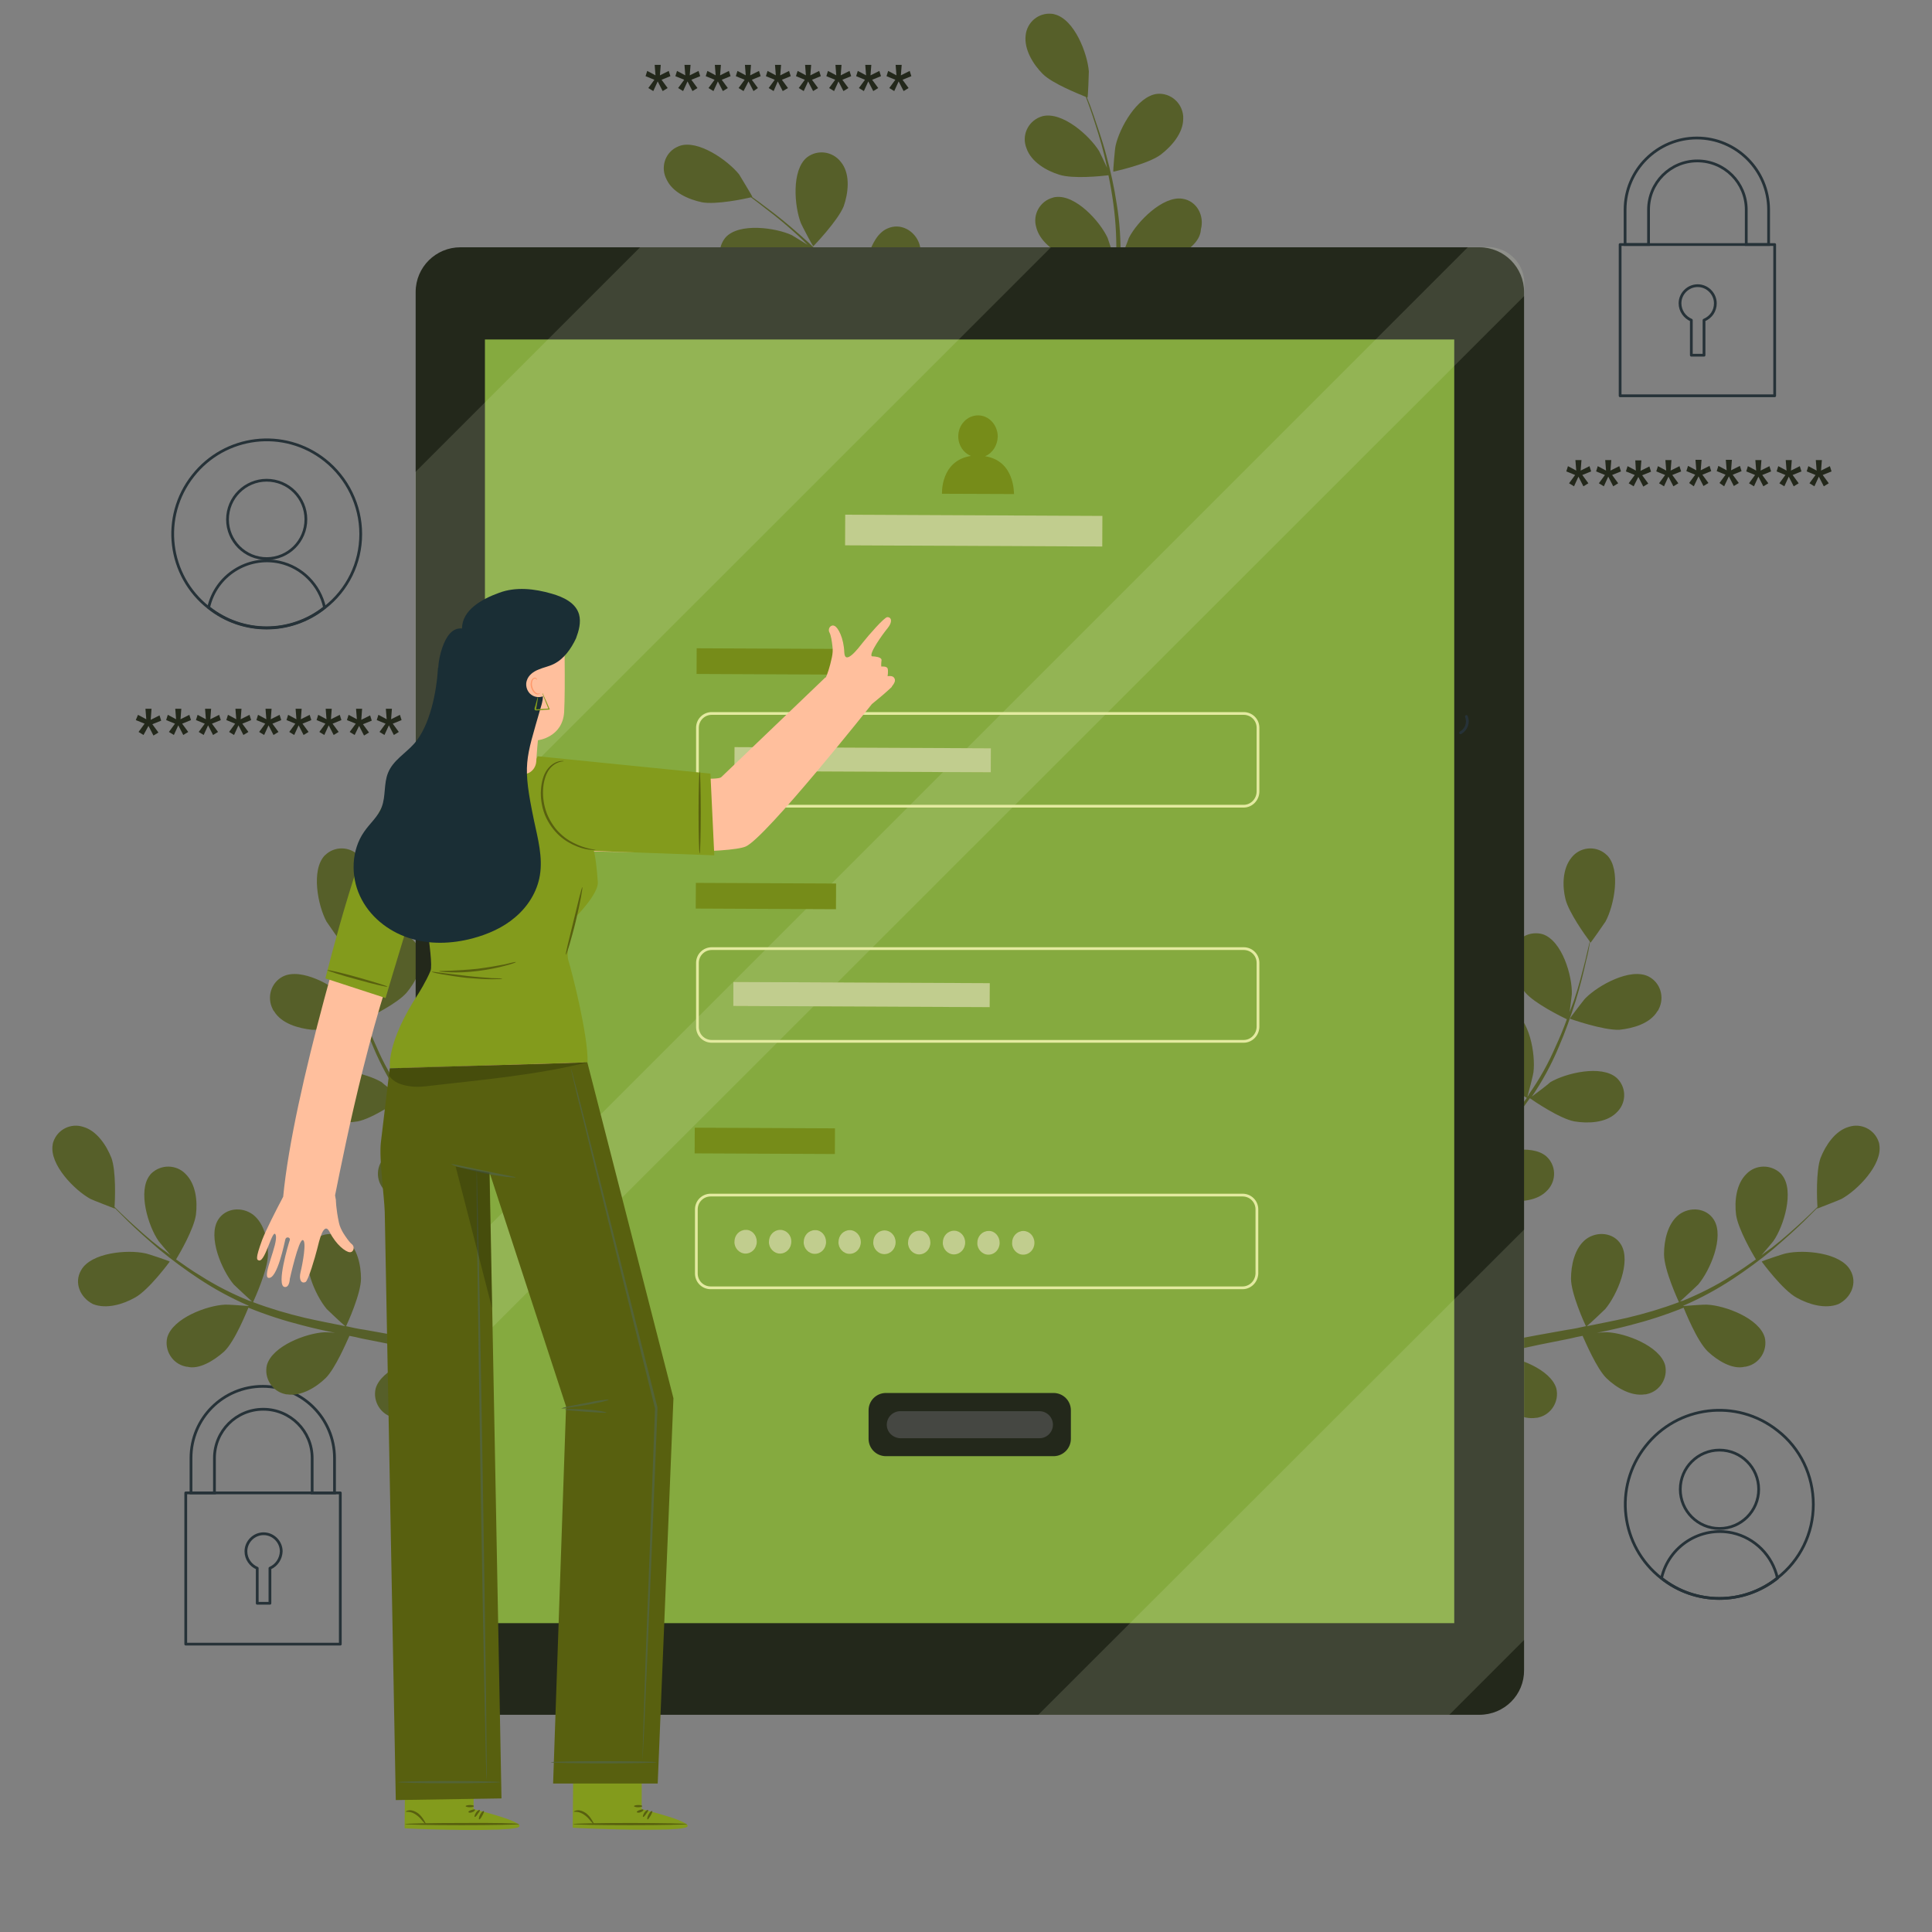 <?xml version="1.0" encoding="utf-8"?>
<!-- Generator: Adobe Illustrator 23.0.2, SVG Export Plug-In . SVG Version: 6.00 Build 0)  -->
<svg version="1.1" id="Layer_1" xmlns="http://www.w3.org/2000/svg" xmlns:xlink="http://www.w3.org/1999/xlink" x="0px" y="0px"
	 viewBox="0 0 700 700" style="enable-background:new 0 0 700 700;" xml:space="preserve">
<rect x="0" y="0" width="700" height="700" fill="#808080" stroke="none"/>
<style type="text/css">
	.st0{fill:#0C3242;}
	.st1{fill:#839B1C;}
	.st2{fill:none;stroke:#0C3242;stroke-width:25;stroke-miterlimit:10;}
	.st3{fill:#FFC34A;}
	.st4{fill:none;stroke:#0C3242;stroke-width:22;stroke-miterlimit:10;}
	.st5{fill:#60770D;}
	.st6{fill:#58600F;}
	.st7{fill:none;stroke:#9CB729;stroke-miterlimit:10;}
	.st8{fill:#536338;}
	.st9{fill:#FFFFFF;}
	.st10{opacity:0.1;}
	.st11{fill:#E3EAA0;}
	.st12{opacity:0.5;fill:#FFFFFF;}
	.st13{opacity:0.5;}
	.st14{fill:#FFBF9D;}
	.st15{fill:#FF9A6C;}
	.st16{fill:#1A2E35;}
	.st17{opacity:0.2;}
	.st18{fill:none;stroke:#263238;stroke-linecap:round;stroke-linejoin:round;}
	.st19{fill:#23281B;}
	.st20{fill:none;stroke:#263238;stroke-miterlimit:10;}
	.st21{fill:#565F29;}
	.st22{fill:#E7EECA;}
	.st23{fill:#85AA3F;}
	.st24{opacity:0.15;fill:#E7EECA;enable-background:new    ;}
	.st25{fill:#454742;}
	.st26{fill:none;stroke:#E3EAA0;stroke-miterlimit:10;}
	.st27{opacity:0.2;fill:#E7EECA;enable-background:new    ;}
	.st28{fill:#F2B194;}
	.st29{fill:#B4D453;}
	.st30{fill:#9AA847;enable-background:new    ;}
	.st31{fill:#606060;enable-background:new    ;}
	.st32{fill:#AAA7A7;stroke:#263238;stroke-linecap:round;stroke-linejoin:round;}
</style>
<g>
	<path class="st18" d="M130.7,193.5c0,10.5-4.8,20.3-13.1,26.7c-12.3,9.8-29.7,9.8-42,0c-14.8-11.6-17.4-33-5.7-47.8
		c11.6-14.8,33-17.4,47.8-5.7C125.9,173.2,130.7,183.1,130.7,193.5z"/>
	
		<ellipse transform="matrix(9.853753e-02 -0.995 0.995 9.853753e-02 -100.146 265.766)" class="st18" cx="96.6" cy="188.2" rx="14.2" ry="14.2"/>
	<path class="st18" d="M117.6,220.1c-12.3,9.8-29.7,9.8-42,0c2.6-11.6,14.1-18.9,25.7-16.4C109.4,205.5,115.8,211.9,117.6,220.1z"/>
	<path class="st18" d="M657,545.1c0,10.5-4.8,20.3-13.1,26.7c-12.3,9.8-29.7,9.8-42,0c-14.8-11.6-17.4-33-5.7-47.8
		c11.6-14.8,33-17.4,47.8-5.7C652.3,524.7,657,534.6,657,545.1z"/>
	<circle class="st18" cx="623" cy="539.6" r="14.2"/>
	<path class="st18" d="M644,571.8c-12.3,9.8-29.7,9.8-42,0c2.6-11.6,14.1-18.9,25.7-16.4C635.8,557.2,642.2,563.6,644,571.8z"/>
	<path class="st19" d="M52,266.3l-1.8-1.1l2.2-3l-3.2-1.3L50,259l3,1.6l-0.3-3.8h2.2l-0.3,4l3.2-1.6l0.6,1.9l-3.2,1.3l2.2,3
		l-1.8,1.1l-1.8-3.5L52,266.3z"/>
	<path class="st19" d="M63,266.3l-1.8-1.1l2.2-3l-3.2-1.3l0.6-1.9l3,1.6l-0.3-3.8h2.2l-0.3,3.8l3.2-1.6l0.6,1.9l-3.2,1.3l2.2,3
		l-1.8,1.1l-1.8-3.5L63,266.3z"/>
	<path class="st19" d="M73.8,266.3l-1.8-1.1l2.2-3l-3.2-1.3l0.6-1.9l3,1.6l-0.3-3.8h2.2l-0.3,3.8l3.2-1.6l0.6,1.9l-3.2,1.3l2.2,3
		l-1.8,1.1l-1.8-3.5L73.8,266.3z"/>
	<path class="st19" d="M84.8,266.3l-1.8-1.1l2.2-3l-3.2-1.3l0.6-1.9l3,1.6l-0.3-3.8h2.2l-0.3,3.8l3.2-1.6l0.6,1.9l-3.2,1.3l2.2,3
		l-1.8,1.1l-1.8-3.5L84.8,266.3z"/>
	<path class="st19" d="M95.7,266.3l-1.8-1.1l2.2-3l-3.2-1.3l0.6-1.9l3,1.6l-0.3-3.8h2.2l-0.3,3.8l3.2-1.6l0.6,1.9l-3.2,1.3l2.2,3
		l-1.8,1.1l-1.8-3.5L95.7,266.3z"/>
	<path class="st19" d="M106.6,266.3l-1.8-1.1l2.2-3l-3.2-1.3l0.6-1.9l3,1.6l-0.3-3.8h2.2l-0.3,3.8l3.2-1.6l0.6,1.9l-3.2,1.3l2.2,3
		l-1.8,1.1l-1.8-3.5L106.6,266.3z"/>
	<path class="st19" d="M117.5,266.3l-1.8-1.1l2.2-3l-3.2-1.3l0.6-1.9l3,1.6l-0.3-3.8h2.2l-0.3,3.8l3.2-1.6l0.6,1.9l-3.2,1.3l2.2,3
		l-1.8,1.1l-1.8-3.5L117.5,266.3z"/>
	<path class="st19" d="M128.5,266.3l-1.8-1.1l2.2-3l-3.2-1.3l0.6-1.9l3,1.6l-0.3-3.8h2.2l-0.3,4l3.2-1.6l0.6,1.9l-3.2,1.3l2.2,3
		l-1.8,1.1l-1.8-3.5L128.5,266.3z"/>
	<path class="st19" d="M139.3,266.3l-1.8-1.1l2.2-3l-3.2-1.3l0.6-1.9l3,1.6l-0.3-3.8h2.2l-0.3,3.8l3.2-1.6l0.6,1.9l-3.2,1.3l2.2,3
		l-1.8,1.1l-1.8-3.5L139.3,266.3z"/>
	<path class="st19" d="M236.7,33l-1.8-1.1l2.2-3l-3.2-1.3l0.6-1.9l3,1.6l-0.3-3.8h2.2l-0.3,3.8l3.2-1.6l0.6,1.9l-3.2,1.3l2.2,3
		l-1.8,1.1l-1.8-3.5L236.7,33z"/>
	<path class="st19" d="M247.5,33l-1.8-1.1l2.2-3l-3.2-1.3l0.6-1.9l3,1.6l-0.3-3.8h2.2l-0.3,3.8l3.2-1.6l0.6,1.9l-3.2,1.3l2.2,3
		l-1.8,1.1l-1.8-3.5L247.5,33z"/>
	<path class="st19" d="M258.5,33l-1.8-1.1l2.2-3l-3.2-1.3l0.6-1.9l3,1.6l-0.3-3.8h2.2l-0.3,3.8l3.2-1.6l0.6,1.9l-3.2,1.3l2.2,3
		l-1.8,1.1l-1.8-3.5L258.5,33z"/>
	<path class="st19" d="M269.4,33l-1.8-1.1l2.2-3l-3.2-1.3l0.6-1.9l3,1.6l-0.3-3.8h2.2l-0.3,3.8l3.2-1.6l0.6,1.9l-3.2,1.3l2.2,3
		L273,33l-1.8-3.5L269.4,33z"/>
	<path class="st19" d="M280.3,33l-1.8-1.1l2.2-3l-3.2-1.3l0.6-1.9l3,1.6l-0.3-3.8h2.2l-0.3,3.8l3.2-1.6l0.6,1.9l-3.2,1.3l2.2,3
		l-1.9,1.1l-1.8-3.5L280.3,33z"/>
	<path class="st19" d="M291.2,33l-1.8-1.1l2.2-3l-3.2-1.3l0.6-1.9l3,1.6l-0.3-3.8h2.2l-0.3,3.8l3.2-1.6l0.6,1.9l-3.2,1.3l2.2,3
		l-1.8,1.1l-1.8-3.5L291.2,33z"/>
	<path class="st19" d="M302.2,33l-1.8-1.1l2.2-3l-3.2-1.3l0.6-1.9l3,1.6l-0.3-3.8h2.2l-0.3,3.8l3.2-1.6l0.6,1.9l-3.2,1.3l2.2,3
		l-1.8,1.1l-1.8-3.5L302.2,33z"/>
	<path class="st19" d="M313,33l-1.8-1.1l2.2-3l-3.2-1.3l0.6-1.9l3,1.6l-0.3-3.8h2.2l-0.3,3.8l3.2-1.6l0.6,1.9l-3.2,1.3l2.2,3
		l-1.8,1.1l-1.8-3.5L313,33z"/>
	<path class="st19" d="M324,33l-1.8-1.1l2.2-3l-3.2-1.3l0.6-1.9l3,1.6l-0.3-3.8h2.2l-0.3,3.8l3.2-1.6l0.6,1.9l-3.2,1.3l2.2,3
		l-1.8,1.1l-1.8-3.5L324,33z"/>
	<path class="st19" d="M570.3,176.2l-1.8-1.1l2.2-3l-3.2-1.3l0.6-1.9l3,1.6l-0.3-3.8h2.2l-0.3,3.8l3.2-1.6l0.6,1.9l-3.2,1.3l2.2,3
		l-1.8,1.1l-1.8-3.5L570.3,176.2z"/>
	<path class="st19" d="M581.1,176.2l-1.8-1.1l2.2-3l-3.2-1.3l0.6-1.9l3,1.6l-0.3-3.8h2.2l-0.3,3.8l3.2-1.6l0.6,1.9l-3.2,1.3l2.2,3
		l-1.8,1.1l-1.8-3.5L581.1,176.2z"/>
	<path class="st19" d="M591.9,176.2l-1.8-1.1l2.2-3l-3.2-1.3l0.6-1.9l3,1.6l-0.2-3.7h2.2l-0.3,3.8l3.2-1.6l0.6,1.9l-3.2,1.3l2.2,3
		l-1.8,1.1l-1.8-3.5L591.9,176.2z"/>
	<path class="st19" d="M602.9,176.2l-1.8-1.1l2.2-3l-3.2-1.3l0.6-1.9l3,1.6l-0.3-3.8h2.2l-0.3,3.8l3.2-1.6l0.6,1.9l-3.2,1.3l2.2,3
		l-1.8,1.1l-1.8-3.5L602.9,176.2z"/>
	<path class="st19" d="M613.7,176.2L612,175l2.2-3l-3.2-1.3l0.6-1.9l3,1.6l-0.3-3.8h2.2l-0.3,3.8l3.2-1.6l0.6,1.9l-3.2,1.3l2.2,3
		l-1.8,1.1l-1.8-3.5L613.7,176.2z"/>
	<path class="st19" d="M624.7,176.2L623,175l2.2-3l-3.2-1.3l0.6-1.9l3,1.6l-0.3-3.8h2.2l-0.3,3.8l3.2-1.6l0.6,1.9l-3.2,1.3l2.2,3
		l-1.8,1.1l-1.8-3.5L624.7,176.2z"/>
	<path class="st19" d="M635.5,176.2l-1.8-1.1l2.2-3l-3.2-1.3l0.6-1.9l3,1.6l-0.3-3.8h2.2l-0.3,3.8l3.2-1.6l0.6,1.9l-3.2,1.3l2.2,3
		l-1.8,1.1l-1.8-3.5L635.5,176.2z"/>
	<path class="st19" d="M646.5,176.2l-1.8-1.1l2.2-3l-3.2-1.3l0.6-1.9l3,1.6l-0.3-3.8h2.2l-0.3,3.8l3.2-1.6l0.6,1.9l-3.2,1.3l2.2,3
		l-1.8,1.1l-1.8-3.5L646.5,176.2z"/>
	<path class="st19" d="M657.4,176.2l-1.8-1.1l2.2-3l-3.2-1.3l0.6-1.9l3,1.6l-0.3-3.8h2.2l-0.3,3.8l3.2-1.6l0.6,1.9l-3.2,1.3l2.2,3
		l-1.8,1.1l-1.8-3.5L657.4,176.2z"/>
	<rect x="587" y="88.6" class="st18" width="56" height="54.8"/>
	<path class="st20" d="M597.3,88.6V76c0-9.8,7.9-17.7,17.7-17.7c9.8,0,17.7,7.9,17.7,17.7v12.6h8.1V76c0-14.3-11.6-26-26-26
		c-14.3,0-26,11.6-26,26v12.6H597.3z"/>
	<path class="st18" d="M621.5,109.9c0-3.5-2.9-6.4-6.4-6.4c-3.5,0-6.4,2.9-6.4,6.4c0,2.7,1.7,5.1,4.1,6.1v12.7h4.6V116
		C620,114.9,621.5,112.6,621.5,109.9z"/>
	<rect x="67.3" y="540.9" class="st18" width="56" height="54.8"/>
	<path class="st20" d="M77.7,540.9v-12.6c0-9.8,7.9-17.7,17.7-17.7c9.8,0,17.7,7.9,17.7,17.7c0,0,0,0,0,0v12.6h8.1v-12.6
		c0-14.3-11.6-26-26-26s-26,11.6-26,26v12.6H77.7z"/>
	<path class="st18" d="M101.9,562.1c0-3.5-2.9-6.4-6.4-6.4c-3.5,0-6.4,2.9-6.4,6.4c0,2.7,1.7,5.1,4.1,6.1v12.7h4.6v-12.7
		C100.3,567.1,101.8,564.7,101.9,562.1z"/>
	<path class="st21" d="M48.8,470.2c5.1-2.7,12.7-13.1,12.7-13.1c0-0.2-8.4-3-8.9-3c-6.4-1.4-19.6-0.3-23.2,6.1
		c-2.7,4.6-0.3,10,4.3,12.3C38.5,474.4,44.5,472.6,48.8,470.2z"/>
	<path class="st21" d="M81.2,489.7c4-3.8,8.4-15,8.8-15.9c6.4,2.6,12.9,4.7,19.6,6.4c3.8,1,7.8,1.9,11.8,2.7
		c-1.9-0.2-3.5-0.2-3.8-0.2c-6.5,0.3-18.9,4.9-20.9,11.9c-1.1,4.7,1.9,9.5,6.6,10.5c0.2,0.1,0.5,0.1,0.7,0.1
		c5.1,0.8,10.5-2.5,14-5.9c3.5-3.5,7.5-12.9,8.6-15.3c1.6,0.3,3,0.6,4.6,1c7.3,1.4,14.5,2.9,21.7,4.5c2.5,0.6,4.9,1.3,7.3,1.9
		c-1.6-0.2-3-0.2-3.2-0.2c-6.5,0.3-18.9,4.9-20.9,11.9c-1.1,4.7,1.9,9.5,6.6,10.5c0.2,0.1,0.5,0.1,0.7,0.1c5.1,0.8,10.5-2.5,14-5.9
		c3.3-3.3,7.2-11.9,8.4-15c2.5,0.8,4.9,1.4,7.3,2.2c1.6,0.6,3.2,1.1,4.8,1.8c1.6,0.6,3.2,1.3,4.6,1.9c2.9,1.3,6.1,2.7,8.8,4
		c1.9,1,3.8,1.9,5.7,2.9c-2.5-0.6-7.3-1.6-7.8-1.8c-6.5-0.6-19.6,1.9-22.4,8.6c-1.8,4.5,0.4,9.5,4.9,11.3c0.3,0.1,0.6,0.2,0.9,0.3
		c4.9,1.6,10.8-1,14.8-3.7c4.5-3.2,10.2-13.1,11-14.2c3.2,1.6,6.1,3,8.9,4.6c6.2,3.3,11.8,6.4,16.2,9.1l3-3.8
		c-4.8-2.7-10.7-5.7-17.2-9.1c-3.2-1.6-6.5-3.2-10-4.9c1.1-3.5,1.9-7.2,2.4-10.8c5.6-0.5,15.1-5.1,16.4-5.7c1.8,3,3.3,5.9,4.9,8.8
		c3.2,5.9,5.9,11.1,8.3,15.8l3.2-4.1c-2.2-4.1-4.8-8.8-7.6-13.9c-1.8-3-3.7-6.4-5.7-9.6c1.1-1,9.9-8.4,12.1-13.4
		c2.1-4.5,3.5-10.7,1.1-15.3c-2.1-4.3-7.2-6.1-11.5-4c-0.3,0.2-0.6,0.3-0.9,0.5c-6.1,4.1-6.4,17.4-4.6,23.6c0.2,0.3,1.8,4.3,2.7,6.7
		c-0.8-1.3-1.6-2.7-2.5-4c-1.8-2.7-3.5-5.4-5.4-8.3c-1-1.4-1.9-2.7-3-4.1c-1-1.4-2.1-2.7-3.2-4.1c-2.5-3.2-5.3-6.2-8.1-9.4
		c2.4-1.4,10.8-7,13.5-11c2.7-4.1,5.1-10,3.3-15c-1.4-4.6-6.3-7.2-10.9-5.7c-0.3,0.1-0.6,0.2-0.9,0.3c-6.7,3-8.9,16.1-8.1,22.6
		c0,0.5,1.1,4.9,1.8,7.5c-1.8-1.8-3.5-3.7-5.3-5.4c-5.3-5.3-10.7-10.2-15.9-15.3c-1.6-1.6-3.3-3.2-4.9-4.8c0.8-0.5,11-6.8,14-11.3
		c2.7-4.1,5.1-10,3.3-15c-1.4-4.6-6.3-7.2-10.9-5.7c-0.3,0.1-0.6,0.2-0.9,0.3c-6.7,3-8.9,16.1-8.1,22.6c0,0.5,1.6,7.2,2.1,8.8
		c-3.7-3.5-7.2-7-10.5-10.5c-4.6-4.8-8.8-9.9-12.7-15.3c0.5-0.3,11-6.7,14.2-11.5c2.7-4.1,5.1-10,3.3-15c-1.4-4.6-6.3-7.2-10.9-5.7
		c-0.3,0.1-0.6,0.2-0.9,0.3c-6.7,3-8.9,16.1-8.1,22.6c0,0.5,1.8,7.6,2.2,8.9c-0.2-0.3-0.5-0.6-0.6-1c-3.8-5.4-7.1-11.3-9.7-17.4
		c-1.5-3.2-2.8-6.4-4-9.7c2.1-1,11.6-5.7,15-9.6c3.2-3.8,6.2-9.4,4.9-14.5c-1-4.8-5.6-7.8-10.4-6.9c-0.3,0.1-0.5,0.1-0.8,0.2
		c-7,2.4-10.7,15.1-10.5,21.7c0,0.3,0.5,4,0.8,6.5c-0.5-1.4-1.1-2.9-1.6-4.3c-1.8-5.3-3-10.2-4.1-14.5c-0.6-2.5-1.1-4.8-1.6-6.8
		c1.6-2.1,7.6-10.5,8.8-15.3c1.1-4.8,1.1-11.1-2.2-15.1c-3-3.8-8.5-4.4-12.2-1.4c-0.2,0.2-0.4,0.4-0.7,0.6c-5.1,5.3-2.5,18.3,0.6,24
		c0.3,0.5,5.4,7.8,5.4,7.6c0-0.1,0.1-0.2,0.2-0.2c0,0,0,0,0,0c0.4,2.3,0.8,4.5,1.4,6.7c1,4.5,2.2,9.4,3.8,14.6
		c1.8,5.7,3.8,11.4,6.2,16.9c2.6,6.2,5.8,12.1,9.6,17.7l0.2,0.2c-1.8-1.3-6.5-4.9-6.8-5.3c-5.6-3.3-18.5-6.4-24-1.6
		c-3.5,3.2-3.7,8.6-0.5,12.1c0.3,0.3,0.5,0.5,0.8,0.8c3.8,3.5,10.2,3.7,15,2.9c5.4-1,15.3-7.8,16.1-8.4c3.9,5.6,8.2,11,12.7,16.1
		c2.7,3,5.4,5.9,8.3,8.8c-1.4-1.1-2.9-2.1-3-2.2c-5.7-3.3-18.5-6.4-24-1.6c-3.5,3.2-3.7,8.6-0.5,12.1c0.3,0.3,0.5,0.5,0.8,0.8
		c3.8,3.5,10.2,3.7,15,2.9c4.9-1,13.4-6.5,15.6-8.1c1.1,1.1,2.2,2.2,3.3,3.3c5.3,5.3,10.5,10.3,15.6,15.6c1.8,1.9,3.5,3.7,5.1,5.6
		c-1.3-1-2.4-1.8-2.5-1.9c-5.7-3.3-18.5-6.4-24-1.6c-3.5,3.2-3.7,8.6-0.5,12.1c0.3,0.3,0.5,0.5,0.8,0.8c3.8,3.5,10.2,3.7,15,2.9
		c4.6-0.8,12.6-6.1,15.1-7.8c1.6,1.9,3.3,4,4.9,5.9c1,1.4,2.1,2.7,3,4.1c1,1.4,1.9,2.9,2.9,4.1c1.8,2.7,3.5,5.6,5.1,8.3
		c1.1,1.9,2.2,3.7,3.2,5.6c-1.8-1.9-5.3-5.4-5.6-5.7c-4.6-3.5-10-5.7-15.8-6.5c-0.5-0.5-1-0.8-1.6-1.1c-4.5-2.4-10.3-1-12.3,3.8
		c-2.9,6.7,4.3,18,9.2,22.3c0.3,0.3,3.8,2.7,6.1,4.1l-4.3-1.9c-2.9-1.3-5.9-2.5-9.1-4c-1.6-0.6-3.2-1.3-4.8-1.8
		c-1.6-0.6-3.3-1.1-4.9-1.8c-3.8-1.3-8-2.4-11.9-3.3c1.1-2.5,5.1-11.8,5.3-16.7c0-4.9-1.3-11.1-5.4-14.3c-4-3-10-2.5-12.7,1.9
		c-3.8,6.2,1.4,18.3,5.7,23.4c0.3,0.3,3.7,3.5,5.7,5.3c-2.4-0.6-4.9-1.1-7.3-1.6c-7.2-1.4-14.5-2.7-21.8-4c-2.2-0.3-4.5-0.8-6.7-1.3
		c0.5-1,5.4-11.8,5.4-17.2c0-4.9-1.3-11.1-5.4-14.3c-4-3-10-2.5-12.7,1.9c-3.8,6.2,1.4,18.3,5.7,23.4c0.3,0.3,5.3,5.1,6.7,6.2
		c-4.9-1-9.7-1.9-14.5-3c-6.4-1.5-12.8-3.4-18.9-5.7c0.2-0.5,5.4-11.6,5.4-17.4c0-4.9-1.3-11.1-5.4-14.3c-4-3-10-2.5-12.7,1.9
		c-3.8,6.2,1.4,18.3,5.7,23.4c0.3,0.3,5.7,5.4,6.7,6.2c-0.3-0.2-0.8-0.2-1.1-0.3c-6.1-2.5-12.1-5.5-17.7-9.1c-3.2-1.9-6.1-4-8.8-5.9
		c1.3-2.1,6.5-11.1,7.2-16.2c0.6-4.9,0-11.1-3.8-14.8c-3.3-3.4-8.8-3.5-12.3-0.2c-0.2,0.2-0.4,0.4-0.6,0.7
		c-4.5,5.7-0.6,18.5,3.2,23.9c0.2,0.3,2.5,3,4.3,5.1c-1.3-1-2.5-1.9-3.7-2.7c-4.3-3.3-8.1-6.8-11.5-9.9c-1.9-1.8-3.5-3.3-5.1-4.9
		c0.2-2.5,0.6-12.9-1.1-17.7c-1.8-4.6-5.3-9.9-10.2-11.3c-4.5-1.5-9.4,0.9-10.9,5.5c-0.1,0.3-0.2,0.6-0.2,0.9
		c-1.3,7.2,8,16.6,13.7,19.7c0.5,0.3,8.8,3.5,8.8,3.5v-0.2l4.8,4.8c3.3,3.2,7,6.5,11.3,10.2c4.6,3.8,9.5,7.4,14.5,10.7
		c5.6,3.7,11.5,6.9,17.7,9.6c0.1,0,0.2,0.1,0.2,0.2c0,0,0,0,0,0c-2.1-0.2-8.1-0.6-8.6-0.5c-6.5,0.3-18.9,4.9-20.9,11.9
		c-1.1,4.7,1.9,9.5,6.6,10.5c0.2,0.1,0.5,0.1,0.7,0.1C72.1,496.3,77.5,493,81.2,489.7z"/>
	<path class="st21" d="M131,369.1c0.2,0-5.3-7.2-5.7-7.5c-4.6-4.6-16.2-11.1-22.8-7.8c-4.3,2.2-5.9,7.5-3.7,11.8
		c0.1,0.3,0.3,0.6,0.5,0.8c2.7,4.5,8.9,6.2,13.7,6.7C118.9,373.4,131,369.1,131,369.1z"/>
	<path class="st21" d="M651,470.2c-5.1-2.7-12.7-13.1-12.7-13.1c0-0.2,8.4-3,8.9-3c6.4-1.4,19.6-0.3,23.2,6.1
		c2.7,4.6,0.3,10-4.3,12.3C661.3,474.4,655.3,472.6,651,470.2z"/>
	<path class="st21" d="M618.8,489.7c-4-3.8-8.4-15-8.8-15.9c-6.4,2.6-12.9,4.7-19.6,6.4c-3.8,1-7.8,1.9-11.8,2.7
		c1.9-0.2,3.5-0.2,3.8-0.2c6.5,0.3,18.9,4.9,20.9,11.9c1.1,4.7-1.9,9.5-6.6,10.5c-0.2,0.1-0.5,0.1-0.7,0.1c-5.1,0.8-10.5-2.5-14-5.9
		c-3.5-3.5-7.5-12.9-8.6-15.3c-1.6,0.3-3,0.6-4.6,1c-7.3,1.4-14.5,2.9-21.7,4.5c-2.5,0.6-4.9,1.3-7.3,1.9c1.6-0.2,3-0.2,3.2-0.2
		c6.5,0.3,18.9,4.9,20.9,11.9c1.1,4.7-1.9,9.5-6.6,10.5c-0.2,0.1-0.5,0.1-0.7,0.1c-5.1,0.8-10.5-2.5-14-5.9
		c-3.3-3.3-7.2-11.9-8.4-15c-2.5,0.8-4.9,1.4-7.3,2.2c-1.6,0.6-3.2,1.1-4.8,1.8c-1.6,0.6-3.2,1.3-4.6,1.9c-2.9,1.3-6.1,2.7-8.8,4
		c-1.9,1-3.8,1.9-5.7,2.9c2.5-0.6,7.3-1.6,7.8-1.8c6.5-0.6,19.6,1.9,22.4,8.6c1.8,4.5-0.4,9.5-4.9,11.3c-0.3,0.1-0.6,0.2-0.9,0.3
		c-4.9,1.6-10.8-1-14.8-3.7c-4.5-3.2-10.2-13.1-11-14.2c-3.2,1.6-6.1,3-8.9,4.6c-6.2,3.3-11.8,6.4-16.2,9.1l-3-3.8
		c4.8-2.7,10.7-5.7,17.2-9.1c3.2-1.6,6.5-3.2,10-4.9c-1.1-3.5-1.9-7.2-2.4-10.8c-5.6-0.5-15.1-5.1-16.4-5.7c-1.8,3-3.3,5.9-4.9,8.8
		c-3.2,5.9-5.9,11.1-8.3,15.8l-3.2-4.1c2.2-4.1,4.8-8.8,7.6-13.9c1.8-3,3.7-6.4,5.7-9.6c-1.1-1-9.9-8.4-12.1-13.4
		c-2.1-4.5-3.5-10.7-1.1-15.3c2.1-4.3,7.2-6.1,11.5-4c0.3,0.2,0.6,0.3,0.9,0.5c6.1,4.1,6.4,17.4,4.6,23.6c-0.2,0.3-1.8,4.3-2.7,6.7
		c0.8-1.3,1.6-2.7,2.5-4c1.8-2.7,3.5-5.4,5.4-8.3c1-1.4,1.9-2.7,3-4.1c1-1.4,2.1-2.7,3.2-4.1c2.5-3.2,5.3-6.2,8.1-9.4
		c-2.4-1.4-10.8-7-13.5-11c-2.7-4.1-5.1-10-3.3-15c1.4-4.6,6.3-7.2,10.9-5.7c0.3,0.1,0.6,0.2,0.9,0.3c6.7,3,8.9,16.1,8.1,22.6
		c0,0.5-1.1,4.9-1.8,7.5c1.8-1.8,3.5-3.7,5.3-5.4c5.3-5.3,10.7-10.2,15.9-15.3c1.6-1.6,3.3-3.2,4.9-4.8c-0.8-0.5-11-6.8-14-11.3
		c-2.7-4.1-5.1-10-3.3-15c1.4-4.6,6.3-7.2,10.9-5.7c0.3,0.1,0.6,0.2,0.9,0.3c6.7,3,8.9,16.1,8.1,22.6c0,0.5-1.6,7.2-2.1,8.8
		c3.7-3.5,7.2-7,10.5-10.5c4.6-4.8,8.8-9.9,12.7-15.3c-0.5-0.3-11-6.7-14.2-11.5c-2.7-4.1-5.1-10-3.3-15c1.4-4.6,6.3-7.2,10.9-5.7
		c0.3,0.1,0.6,0.2,0.9,0.3c6.7,3,8.9,16.1,8.1,22.6c0,0.5-1.8,7.6-2.2,8.9c0.2-0.3,0.5-0.6,0.6-1c3.8-5.4,7.1-11.3,9.7-17.4
		c1.5-3.2,2.8-6.4,4-9.7c-2.1-1-11.6-5.7-15-9.6c-3.2-3.8-6.2-9.4-4.9-14.5c1-4.8,5.6-7.8,10.4-6.9c0.3,0.1,0.5,0.1,0.8,0.2
		c7,2.4,10.7,15.1,10.5,21.7c0,0.3-0.5,4-0.8,6.5c0.5-1.4,1.1-2.9,1.6-4.3c1.8-5.3,3-10.2,4.1-14.5c0.6-2.5,1.1-4.8,1.6-6.8
		c-1.6-2.1-7.6-10.5-8.8-15.3s-1.1-11.1,2.2-15.1c3-3.8,8.5-4.4,12.2-1.4c0.2,0.2,0.4,0.4,0.7,0.6c5.1,5.3,2.5,18.3-0.6,24
		c-0.3,0.5-5.4,7.8-5.4,7.6c0-0.1-0.1-0.2-0.2-0.2c0,0,0,0,0,0c-0.4,2.3-0.8,4.5-1.4,6.7c-1,4.5-2.2,9.4-3.8,14.6
		c-1.8,5.7-3.8,11.4-6.2,16.9c-2.6,6.2-5.8,12.1-9.6,17.7l-0.2,0.2c1.8-1.3,6.5-4.9,6.8-5.3c5.6-3.3,18.5-6.4,24-1.6
		c3.5,3.2,3.7,8.6,0.5,12.1c-0.3,0.3-0.5,0.5-0.8,0.8c-3.8,3.5-10.2,3.7-15,2.9c-5.4-1-15.3-7.8-16.1-8.4c-3.9,5.6-8.2,11-12.7,16.1
		c-2.7,3-5.4,5.9-8.3,8.8c1.4-1.1,2.9-2.1,3-2.2c5.7-3.3,18.5-6.4,24-1.6c3.5,3.2,3.7,8.6,0.5,12.1c-0.3,0.3-0.5,0.5-0.8,0.8
		c-3.8,3.5-10.2,3.7-15,2.9c-4.9-1-13.4-6.5-15.6-8.1l-3.3,3.3c-5.3,5.3-10.5,10.3-15.6,15.6c-1.8,1.9-3.5,3.7-5.1,5.6
		c1.3-1,2.4-1.8,2.5-1.9c5.7-3.3,18.5-6.4,24-1.6c3.5,3.2,3.7,8.6,0.5,12.1c-0.3,0.3-0.5,0.5-0.8,0.8c-3.8,3.5-10.2,3.7-15,2.9
		c-4.6-0.8-12.6-6.1-15.1-7.8c-1.6,1.9-3.3,4-4.9,5.9c-1,1.4-2.1,2.7-3,4.1c-1,1.4-1.9,2.9-2.9,4.1c-1.8,2.7-3.5,5.6-5.1,8.3
		c-1.1,1.9-2.2,3.7-3.2,5.6c1.8-1.9,5.3-5.4,5.6-5.7c4.6-3.5,10-5.7,15.8-6.5c0.5-0.5,1-0.8,1.6-1.1c4.5-2.4,10.3-1,12.3,3.8
		c2.9,6.7-4.3,18-9.2,22.3c-0.3,0.3-3.8,2.7-6.1,4.1l4.3-1.9c2.9-1.3,5.9-2.5,9.1-4c1.6-0.6,3.2-1.3,4.8-1.8
		c1.6-0.6,3.3-1.1,4.9-1.8c3.8-1.3,8-2.4,11.9-3.3c-1.1-2.5-5.1-11.8-5.3-16.7c0-4.9,1.3-11.1,5.4-14.3c4-3,10-2.5,12.7,1.9
		c3.8,6.2-1.4,18.3-5.7,23.4c-0.3,0.3-3.7,3.5-5.7,5.3c2.4-0.6,4.9-1.1,7.3-1.6c7.2-1.4,14.5-2.7,21.8-4c2.2-0.3,4.5-0.8,6.7-1.3
		c-0.5-1-5.4-11.8-5.4-17.2c0-4.9,1.3-11.1,5.4-14.3c4-3,10-2.5,12.7,1.9c3.8,6.2-1.4,18.3-5.7,23.4c-0.3,0.3-5.3,5.1-6.7,6.2
		c4.9-1,9.7-1.9,14.5-3c6.4-1.5,12.8-3.4,18.9-5.7c-0.2-0.5-5.4-11.6-5.4-17.4c0-4.9,1.3-11.1,5.4-14.3c4-3,10-2.5,12.7,1.9
		c3.8,6.2-1.4,18.3-5.7,23.4c-0.3,0.3-5.7,5.4-6.7,6.2c0.3-0.2,0.8-0.2,1.1-0.3c6.1-2.5,12.1-5.5,17.7-9.1c3.2-1.9,6.1-4,8.8-5.9
		c-1.3-2.1-6.5-11.1-7.2-16.2c-0.6-4.9,0-11.1,3.8-14.8c3.3-3.4,8.8-3.5,12.3-0.2c0.2,0.2,0.4,0.4,0.6,0.7
		c4.5,5.7,0.6,18.5-3.2,23.9c-0.2,0.3-2.5,3-4.3,5.1c1.3-1,2.5-1.9,3.7-2.7c4.3-3.3,8.1-6.8,11.5-9.9c1.9-1.8,3.5-3.3,5.1-4.9
		c-0.2-2.5-0.6-12.9,1.1-17.7c1.8-4.6,5.3-9.9,10.2-11.3c4.5-1.5,9.4,0.9,10.9,5.5c0.1,0.3,0.2,0.6,0.2,0.9
		c1.3,7.2-8,16.6-13.7,19.7c-0.5,0.3-8.8,3.5-8.8,3.5v-0.2c-1.4,1.4-3,3-4.8,4.8c-3.3,3.2-7,6.5-11.3,10.2
		c-4.6,3.8-9.5,7.4-14.5,10.7c-5.6,3.7-11.5,6.9-17.7,9.6c-0.1,0-0.2,0.1-0.2,0.2c0,0,0,0,0,0c2.1-0.2,8.1-0.6,8.6-0.5
		c6.5,0.3,18.9,4.9,20.9,11.9c1.1,4.7-1.9,9.5-6.6,10.5c-0.2,0.1-0.5,0.1-0.7,0.1C627.7,496.3,622.3,493,618.8,489.7z"/>
	<path class="st21" d="M568.8,369.1c-0.2,0,5.3-7.2,5.7-7.5c4.6-4.6,16.2-11.1,22.8-7.8c4.3,2.2,5.9,7.5,3.7,11.8
		c-0.1,0.3-0.3,0.6-0.5,0.8c-2.7,4.5-8.9,6.2-13.7,6.7C580.9,373.4,568.8,369.1,568.8,369.1z"/>
	<path class="st21" d="M420.6,56c-4.6,3.5-17.2,6.2-17.2,6.2c-0.2,0,0.6-8.9,0.8-9.4c1.4-6.4,7.8-18,15.1-18.8
		c4.8-0.4,9,3.2,9.4,8.1c0,0.3,0,0.6,0,0.9C428.7,48.2,424.6,52.9,420.6,56z"/>
	<path class="st21" d="M425.1,93.2c-5.1,2.1-17,1.6-18,1.4c-0.4,6.8-1.1,13.6-2.2,20.4c-0.6,4-1.4,7.8-2.4,11.8
		c0.4-1.2,0.9-2.4,1.4-3.5c3-5.9,12.3-15.3,19.4-14.2c5.3,0.8,8,6.2,6.7,11.1c-1.4,4.9-6.7,8.6-11.1,10.3
		c-4.6,1.9-14.8,1.6-17.5,1.4c-0.3,1.4-0.6,3-1,4.5c-1.8,7.2-3.3,14.5-4.8,21.5c-0.5,2.5-1,4.9-1.4,7.5c0.4-1,0.8-2,1.1-3
		c3-5.9,12.3-15.3,19.4-14.2c5.3,0.8,8,6.2,6.7,11.1c-1.4,4.9-6.7,8.6-11.1,10.3c-4.5,1.8-13.9,1.6-17,1.4c-0.3,2.5-0.8,5.1-1,7.6
		c-0.2,1.8-0.3,3.3-0.3,5.1c0,1.8-0.2,3.3-0.2,5.1v9.7c0,2.2,0.2,4.3,0.2,6.4c0.5-2.5,1.6-7.3,1.6-7.8c2.1-6.2,9.7-17,17.2-16.9
		c5.3,0,8.8,4.9,8.3,10c-0.6,5.1-5.3,9.6-9.6,11.9c-4.6,2.7-16.1,4-17.5,4.1c0.2,3.5,0.3,6.8,0.5,10c0.5,7,1,13.4,1.6,18.6l-4.6,1.1
		c-0.5-5.6-1-12.1-1.3-19.4c-0.2-3.5-0.3-7.3-0.3-11.1c-1-0.2-6.1-1-10.8-2.2c-2.7,4.8-11,11.8-11.9,12.6c2.1,2.9,4,5.6,5.9,8.1
		c4,5.3,7.8,10,11,14l-5.1,1.3c-2.9-3.7-6.1-8-9.4-12.6c-2.1-2.9-4.3-5.9-6.4-9.2c-1.3,0.6-11.8,5.4-17,5.6
		c-4.9,0-11.1-1.3-14.3-5.3c-3.1-3.5-2.7-8.9,0.9-12c0.3-0.3,0.7-0.5,1.1-0.8c6.2-4,18.5,1.3,23.4,5.6c0.3,0.3,3.2,3.3,4.9,5.3
		c-1-1.3-1.8-2.5-2.7-4c-1.8-2.7-3.5-5.4-5.4-8.3c-0.8-1.4-1.8-2.9-2.5-4.5c-0.9-1.5-1.7-3-2.4-4.6c-1.9-3.7-3.5-7.5-5.3-11.3
		c-2.4,1.6-10.8,7-15.6,7.8s-11.1,0.5-15-3c-3.6-3.2-3.9-8.7-0.8-12.3c0.2-0.2,0.4-0.4,0.6-0.6c5.6-4.8,18.3-1.6,24,1.9
		c0.3,0.2,4.1,3.2,6.1,4.8c-1-2.4-1.9-4.6-2.9-7c-2.5-6.8-4.9-13.9-7.5-20.9c-0.8-2.1-1.4-4.3-2.2-6.4c-0.8,0.6-10.7,7.2-16.1,8.1
		c-4.8,0.8-11.1,0.5-15-3c-3.6-3.2-3.9-8.7-0.8-12.3c0.2-0.2,0.4-0.4,0.6-0.6c5.6-4.8,18.3-1.6,24,1.9c0.5,0.3,5.7,4.5,7.2,5.6
		c-1.8-4.8-3.3-9.4-5.3-13.9c-2.5-6.1-5.4-12.1-8.6-17.8c-0.3,0.3-10.7,7.3-16.2,8.3c-4.8,0.8-11.1,0.5-15-3
		c-3.6-3.2-3.9-8.7-0.8-12.3c0.2-0.2,0.4-0.4,0.6-0.6c5.6-4.8,18.3-1.6,24,1.9c0.5,0.3,6.2,4.8,7.2,5.6l-0.5-1
		c-3.4-5.7-7.4-11.1-11.8-16.1c-2.4-2.7-4.8-5.3-7.3-7.6c-1.8,1.4-10,8.3-15,9.7c-4.8,1.3-11.1,1.8-15.3-1.4c-4-2.9-4.9-8.4-2-12.4
		c0.1-0.2,0.3-0.3,0.4-0.5c4.9-5.4,18.2-3.5,24-0.8c0.3,0.2,3.5,2.1,5.7,3.5c-1.1-1.1-2.2-2.2-3.3-3.2c-3.7-3.4-7.6-6.7-11.6-9.7
		c-2.1-1.6-3.8-3-5.6-4.3c-2.5,0.6-12.7,2.7-17.7,1.8c-4.8-1-10.7-3.5-12.9-8.3c-2.2-4.2-0.7-9.4,3.5-11.6c0.4-0.2,0.7-0.3,1.1-0.5
		c6.8-2.5,17.7,5.3,21.7,10.3c0.3,0.5,4.9,8.1,4.8,8.1h-0.2c1.8,1.3,3.5,2.5,5.4,4c3.7,2.7,7.6,5.9,11.8,9.6
		c4.5,3.9,8.8,8.1,12.9,12.6c4.5,4.9,8.7,10.3,12.3,15.9c0,0.1,0.1,0.2,0.2,0.2c0,0,0,0,0,0c-0.5-2.1-1.9-8-1.9-8.4
		c-0.6-6.5,1.8-19.6,8.4-22.4c4.8-2.2,10,0.8,11.6,5.6c1.6,4.9-0.8,10.8-3.7,14.8c-3.2,4.6-13.4,10.7-14.2,11.1
		c3.5,5.9,6.7,12,9.4,18.3c1.6,3.7,3,7.3,4.6,11.1c-0.3-1.2-0.6-2.4-0.8-3.7c-0.6-6.5,1.8-19.6,8.4-22.4c4.8-2.2,10,0.8,11.6,5.6
		c1.6,4.9-0.8,10.8-3.7,14.8c-2.9,4.1-11.5,9.6-13.9,10.8c0.5,1.4,1.1,2.9,1.6,4.3c2.5,7,5.1,13.9,7.8,20.7c1,2.4,1.9,4.6,3,7
		c-0.3-1.6-0.6-3-0.6-3.2c-0.6-6.5,1.8-19.6,8.4-22.4c4.8-2.2,10,0.8,11.6,5.6c1.6,4.9-0.8,10.8-3.7,14.8
		c-2.7,3.8-10.7,8.9-13.4,10.7c1.1,2.4,2.2,4.6,3.3,6.8c0.8,1.4,1.6,3,2.5,4.5s1.8,2.9,2.7,4.3c1.8,2.7,3.7,5.4,5.4,8.1
		c1.3,1.8,2.4,3.5,3.7,5.3c-1-2.4-2.9-7-2.9-7.5c-1.3-5.6-1.1-11.5,0.5-17c-0.2-0.6-0.3-1.3-0.3-1.9c-0.5-4.9,3.1-9.2,7.9-9.7
		c0.2,0,0.4,0,0.7,0c7.3,0.2,14.6,11.1,16.6,17.5c0.2,0.3,0.8,4.5,1.3,7.2v-4.8c0-3.2,0-6.4,0.2-9.9c0.2-1.6,0.2-3.3,0.3-5.1
		c0-1.8,0.3-3.5,0.5-5.3c0.5-4,1.1-8.1,1.9-12.3c-2.9,0-12.9-0.2-17.4-2.1c-4.5-1.9-9.6-5.7-10.8-10.8c-1.3-4.6,1.5-9.4,6.1-10.6
		c0.3-0.1,0.6-0.2,0.9-0.2c7.3-1,16.2,8.9,18.9,14.8c0.2,0.3,1.8,4.8,2.5,7.3c0.5-2.4,1-4.9,1.4-7.3c1.6-7.2,3.5-14.3,5.4-21.5
		c0.6-2.2,1.1-4.5,1.6-6.5c-1,0-12.9,0.2-18-2.1c-4.5-1.9-9.6-5.7-10.8-10.8c-1.3-4.6,1.5-9.4,6.1-10.6c0.3-0.1,0.6-0.2,0.9-0.2
		c7.3-1,16.2,8.9,18.9,14.8c0.2,0.5,2.4,6.8,2.9,8.6c1.3-4.8,2.4-9.7,3.3-14.5c1.3-6.5,2.2-13.1,2.5-19.7c-0.5,0-12.9,0.2-18-2.1
		c-4.5-1.9-9.6-5.7-10.8-10.8c-1.3-4.6,1.5-9.4,6.1-10.6c0.3-0.1,0.6-0.2,0.9-0.2c7.3-1,16.2,8.9,18.9,14.8c0.2,0.5,2.5,7.5,2.9,8.8
		c0-0.3,0.2-0.8,0.2-1.1c0.2-6.6-0.1-13.3-1-19.9c-0.5-3.7-1.1-7.2-1.8-10.5c-2.4,0.3-12.9,1.4-17.8-0.2c-4.6-1.4-10.2-4.6-11.9-9.6
		c-1.8-4.5,0.4-9.5,4.9-11.3c0.3-0.1,0.6-0.2,0.9-0.3c7.2-1.8,17,7,20.5,12.6c0.2,0.3,1.8,3.7,2.9,6.1c-0.3-1.4-0.6-3-1-4.5
		c-1.3-5.4-2.9-10.2-4.3-14.5c-0.8-2.4-1.6-4.6-2.4-6.7c-2.4-1-12.1-4.8-15.6-8.3c-3.5-3.5-6.8-8.9-6.2-14c0.5-4.8,4.7-8.3,9.5-7.8
		c0.3,0,0.7,0.1,1,0.2c7.2,1.8,11.9,14.2,12.4,20.7c0,0.6-0.3,9.6-0.5,9.4h-0.2c0.8,1.9,1.6,4,2.4,6.4c1.4,4.3,3.2,9.1,4.6,14.5
		c1.6,5.8,2.9,11.7,3.8,17.7c1.1,6.6,1.5,13.3,1.4,20.1v0.3c0.6-2.1,2.9-7.6,3-8.1c3-5.9,12.3-15.3,19.4-14.2
		c5.3,0.8,8,6.2,6.7,11.1C434.9,87.8,429.7,91.5,425.1,93.2z"/>
	<path class="st21" d="M294.7,89.2c-0.2,0.2-4.3-7.8-4.5-8.3c-2.4-6.1-3.5-19.3,2.2-23.9c3.8-2.9,9.2-2.2,12.2,1.6
		c0.2,0.3,0.4,0.5,0.6,0.8c2.9,4.3,2.1,10.7,0.5,15.3C303.6,80,294.7,89.2,294.7,89.2z"/>
	<polygon class="st22" points="527,141.5 527,123 514.7,123 175.7,462 175.7,492.7 	"/>
	<polygon class="st22" points="175.7,219.2 175.7,339.7 392.4,123 271.9,123 	"/>
	<polygon class="st22" points="474.7,588 527,535.7 527,415.3 354.2,588 	"/>
	<path class="st19" d="M536,621.3H166.8c-9,0-16.2-7.3-16.2-16.2V105.8c0-9,7.3-16.2,16.2-16.2H536c9,0,16.2,7.3,16.2,16.2v499.3
		C552.3,614,545.1,621.3,536,621.3C536.1,621.3,536.1,621.3,536,621.3z"/>
	<rect x="175.7" y="123" class="st23" width="351.2" height="465.1"/>
	<polygon class="st24" points="150.4,171.1 150.4,319.9 380.8,89.6 231.9,89.6 	"/>
	<path class="st24" d="M552.3,107.2v-4.6c0-7.2-5.9-13-13.1-13.1h-7.3L150.4,471v37.9L552.3,107.2z"/>
	<polygon class="st24" points="552.3,594.1 552.3,445.4 376.2,621.3 525.1,621.3 	"/>
	<g>
		<path class="st19" d="M381.7,527.6H321c-3.5,0-6.3-2.8-6.3-6.3V511c0-3.5,2.8-6.3,6.3-6.3h60.7c3.5,0,6.3,2.8,6.3,6.3v10.3
			c0,3.4-2.7,6.2-6.1,6.3C381.8,527.6,381.8,527.6,381.7,527.6z"/>
		<path class="st25" d="M321.3,516.2L321.3,516.2c0-2.7,2.2-4.9,4.9-4.9h50.4c2.7,0,4.9,2.2,4.9,4.9l0,0c0,2.7-2.2,4.9-4.9,4.9
			h-50.4C323.5,521,321.3,518.9,321.3,516.2z"/>
	</g>
	<polygon class="st19" points="539.7,280.3 548.3,271.1 547.2,276.8 	"/>
	<path class="st18" d="M529.2,265.5c2.1-1.2,3-3.7,2.1-5.9"/>
	<g>
		<g>
			
				<rect x="252.4" y="235" transform="matrix(1 4.615699e-03 -4.615699e-03 1 1.109 -1.28)" class="st1" width="50.8" height="9.3"/>
			
				<rect x="252.4" y="235" transform="matrix(1 4.615699e-03 -4.615699e-03 1 1.109 -1.28)" class="st10" width="50.8" height="9.3"/>
		</g>
		<g>
			
				<rect x="266.1" y="270.9" transform="matrix(1 4.619129e-03 -4.619129e-03 1 1.275 -1.44)" class="st1" width="92.9" height="8.7"/>
			
				<rect x="266.1" y="270.9" transform="matrix(1 4.619129e-03 -4.619129e-03 1 1.275 -1.44)" class="st12" width="92.9" height="8.7"/>
		</g>
		<g>
			
				<rect x="252.1" y="320" transform="matrix(1 4.615683e-03 -4.615683e-03 1 1.502 -1.277)" class="st1" width="50.8" height="9.3"/>
			
				<rect x="252.1" y="320" transform="matrix(1 4.615683e-03 -4.615683e-03 1 1.502 -1.277)" class="st10" width="50.8" height="9.3"/>
		</g>
		<g>
			<g>
				<path class="st26" d="M450.2,466.6H257.5c-2.9,0-5.2-2.3-5.2-5.2v-23.2c0-2.9,2.3-5.2,5.2-5.2h192.7c2.9,0,5.2,2.3,5.2,5.2v23.2
					C455.3,464.3,453,466.6,450.2,466.6z"/>
				<path class="st26" d="M450.6,377.3H257.9c-2.9,0-5.2-2.3-5.2-5.2v-23.2c0-2.9,2.3-5.2,5.2-5.2h192.7c2.9,0,5.2,2.3,5.2,5.2v23.2
					C455.7,375,453.4,377.3,450.6,377.3z"/>
			</g>
		</g>
		<g>
			
				<rect x="251.7" y="408.7" transform="matrix(1 4.596258e-03 -4.596258e-03 1 1.903 -1.269)" class="st1" width="50.8" height="9.3"/>
			
				<rect x="251.7" y="408.7" transform="matrix(1 4.596258e-03 -4.596258e-03 1 1.903 -1.269)" class="st10" width="50.8" height="9.3"/>
		</g>
		<g>
			
				<rect x="265.7" y="356" transform="matrix(1 4.619090e-03 -4.619090e-03 1 1.668 -1.438)" class="st1" width="92.9" height="8.7"/>
			
				<rect x="265.7" y="356" transform="matrix(1 4.619090e-03 -4.619090e-03 1 1.668 -1.438)" class="st12" width="92.9" height="8.7"/>
		</g>
		<g>
			<g>
				<g>
					<path class="st1" d="M274.2,449.9c0,2.4-1.8,4.3-4.1,4.3c-2.2,0-4.1-2-4-4.3c0-2.4,1.8-4.3,4.1-4.3
						C272.4,445.5,274.2,447.5,274.2,449.9z"/>
				</g>
				<g>
					<path class="st1" d="M286.7,449.9c0,2.4-1.8,4.3-4.1,4.3c-2.2,0-4.1-2-4-4.3c0-2.4,1.8-4.3,4.1-4.3
						C284.9,445.6,286.8,447.5,286.7,449.9z"/>
				</g>
				<g>
					<path class="st1" d="M299.3,450c0,2.4-1.8,4.3-4.1,4.3c-2.2,0-4.1-2-4-4.3c0-2.4,1.8-4.3,4.1-4.3
						C297.5,445.6,299.3,447.6,299.3,450z"/>
				</g>
				<g>
					<path class="st1" d="M311.9,450c0,2.4-1.8,4.3-4.1,4.3c-2.2,0-4.1-2-4-4.3c0-2.4,1.8-4.3,4.1-4.3
						C310.1,445.7,311.9,447.7,311.9,450z"/>
				</g>
				<g>
					<path class="st1" d="M324.5,450.1c0,2.4-1.8,4.3-4.1,4.3c-2.2,0-4.1-2-4-4.3c0-2.4,1.8-4.3,4.1-4.3
						C322.7,445.8,324.5,447.7,324.5,450.1z"/>
				</g>
				<g>
					<path class="st1" d="M337.1,450.2c0,2.4-1.8,4.3-4.1,4.3c-2.2,0-4.1-2-4-4.3c0-2.4,1.8-4.3,4.1-4.3
						C335.3,445.8,337.1,447.8,337.1,450.2z"/>
				</g>
				<g>
					<path class="st1" d="M349.7,450.2c0,2.4-1.8,4.3-4.1,4.3c-2.2,0-4.1-2-4-4.3c0-2.4,1.8-4.3,4.1-4.3
						C347.9,445.9,349.7,447.8,349.7,450.2z"/>
				</g>
				<g>
					<path class="st1" d="M362.2,450.3c0,2.4-1.8,4.3-4.1,4.3c-2.2,0-4.1-2-4-4.3c0-2.4,1.8-4.3,4.1-4.3
						C360.4,445.9,362.2,447.9,362.2,450.3z"/>
				</g>
				<g>
					<path class="st1" d="M374.8,450.3c0,2.4-1.8,4.3-4.1,4.3c-2.2,0-4.1-2-4-4.3c0-2.4,1.8-4.3,4.1-4.3
						C373,446,374.8,447.9,374.8,450.3z"/>
				</g>
			</g>
			<g class="st13">
				<g>
					<path class="st9" d="M274.2,449.9c0,2.4-1.8,4.3-4.1,4.3c-2.2,0-4.1-2-4-4.3c0-2.4,1.8-4.3,4.1-4.3
						C272.4,445.5,274.2,447.5,274.2,449.9z"/>
				</g>
				<g>
					<path class="st9" d="M286.7,449.9c0,2.4-1.8,4.3-4.1,4.3c-2.2,0-4.1-2-4-4.3c0-2.4,1.8-4.3,4.1-4.3
						C284.9,445.6,286.8,447.5,286.7,449.9z"/>
				</g>
				<g>
					<path class="st9" d="M299.3,450c0,2.4-1.8,4.3-4.1,4.3c-2.2,0-4.1-2-4-4.3c0-2.4,1.8-4.3,4.1-4.3
						C297.5,445.6,299.3,447.6,299.3,450z"/>
				</g>
				<g>
					<path class="st9" d="M311.9,450c0,2.4-1.8,4.3-4.1,4.3c-2.2,0-4.1-2-4-4.3c0-2.4,1.8-4.3,4.1-4.3
						C310.1,445.7,311.9,447.7,311.9,450z"/>
				</g>
				<g>
					<path class="st9" d="M324.5,450.1c0,2.4-1.8,4.3-4.1,4.3c-2.2,0-4.1-2-4-4.3c0-2.4,1.8-4.3,4.1-4.3
						C322.7,445.8,324.5,447.7,324.5,450.1z"/>
				</g>
				<g>
					<path class="st9" d="M337.1,450.2c0,2.4-1.8,4.3-4.1,4.3c-2.2,0-4.1-2-4-4.3c0-2.4,1.8-4.3,4.1-4.3
						C335.3,445.8,337.1,447.8,337.1,450.2z"/>
				</g>
				<g>
					<path class="st9" d="M349.7,450.2c0,2.4-1.8,4.3-4.1,4.3c-2.2,0-4.1-2-4-4.3c0-2.4,1.8-4.3,4.1-4.3
						C347.9,445.9,349.7,447.8,349.7,450.2z"/>
				</g>
				<g>
					<path class="st9" d="M362.2,450.3c0,2.4-1.8,4.3-4.1,4.3c-2.2,0-4.1-2-4-4.3c0-2.4,1.8-4.3,4.1-4.3
						C360.4,445.9,362.2,447.9,362.2,450.3z"/>
				</g>
				<g>
					<path class="st9" d="M374.8,450.3c0,2.4-1.8,4.3-4.1,4.3c-2.2,0-4.1-2-4-4.3c0-2.4,1.8-4.3,4.1-4.3
						C373,446,374.8,447.9,374.8,450.3z"/>
				</g>
			</g>
		</g>
		<g>
			<g>
				<path class="st1" d="M356.9,165.3c2.7-1.1,4.5-3.9,4.6-7.1c0-4.2-3.2-7.7-7.1-7.7c-4,0-7.2,3.4-7.2,7.6c0,3.3,1.9,6,4.6,7.1
					c-11.1,1.7-10.5,13.7-10.5,13.7l26.1,0.1C367.3,179.1,367.9,167,356.9,165.3z"/>
				<path class="st10" d="M356.9,165.3c2.7-1.1,4.5-3.9,4.6-7.1c0-4.2-3.2-7.7-7.1-7.7c-4,0-7.2,3.4-7.2,7.6c0,3.3,1.9,6,4.6,7.1
					c-11.1,1.7-10.5,13.7-10.5,13.7l26.1,0.1C367.3,179.1,367.9,167,356.9,165.3z"/>
			</g>
			<g>
				
					<rect x="306.2" y="186.7" transform="matrix(1 4.615101e-03 -4.615101e-03 1 0.891 -1.626)" class="st1" width="93.2" height="11.1"/>
				
					<rect x="306.2" y="186.7" transform="matrix(1 4.615101e-03 -4.615101e-03 1 0.891 -1.626)" class="st12" width="93.2" height="11.1"/>
			</g>
		</g>
		<path class="st26" d="M450.6,292.1H257.9c-2.9,0-5.2-2.3-5.2-5.2v-23.2c0-2.9,2.3-5.2,5.2-5.2h192.7c2.9,0,5.2,2.3,5.2,5.2v23.2
			C455.7,289.8,453.4,292.1,450.6,292.1z"/>
	</g>
</g>
<g>
	<g>
		<g>
			<g>
				<path class="st1" d="M171.6,655.5v-13.8l-24.8-0.2l-0.2,20.9l1.5,0.1c6.8,0.4,34.8,1.1,39.3-0.3
					C192.6,660.6,171.6,655.5,171.6,655.5z"/>
			</g>
			<g>
				<g>
					<path class="st6" d="M188.1,660.9c0,0.2-9.3,0.4-20.7,0.4c-11.4,0-20.7-0.2-20.7-0.4c0-0.2,9.3-0.4,20.7-0.4
						C178.8,660.4,188.1,660.6,188.1,660.9z"/>
				</g>
			</g>
			<g>
				<g>
					<path class="st6" d="M172,658.3c-0.2-0.1,0-0.8,0.5-1.6c0.5-0.7,1.2-1.1,1.3-0.9c0.2,0.2-0.2,0.8-0.7,1.4
						C172.7,657.9,172.2,658.4,172,658.3z"/>
				</g>
			</g>
			<g>
				<g>
					<path class="st6" d="M173.6,659.2c-0.2-0.1-0.1-0.9,0.4-1.8c0.5-0.9,1.1-1.4,1.3-1.2c0.2,0.1-0.1,0.8-0.6,1.7
						C174.3,658.7,173.8,659.3,173.6,659.2z"/>
				</g>
			</g>
			<g>
				<g>
					<path class="st6" d="M154.2,660.8c-0.1,0.1-0.5-0.3-1-0.9c-0.5-0.6-1.2-1.5-2.2-2.2c-0.9-0.7-1.9-1.1-2.7-1.2
						c-0.8-0.1-1.2,0-1.3-0.1c0-0.1,0.4-0.4,1.3-0.5c0.9-0.1,2.1,0.3,3.2,1.1c1,0.8,1.7,1.8,2.1,2.5
						C154.1,660.3,154.3,660.7,154.2,660.8z"/>
				</g>
			</g>
			<g>
				<g>
					<path class="st6" d="M172.1,655.7c0.1,0.2-0.3,0.7-1,0.9c-0.7,0.3-1.3,0.2-1.4-0.1c0-0.2,0.5-0.5,1.1-0.7
						C171.4,655.6,172,655.5,172.1,655.7z"/>
				</g>
			</g>
			<g>
				<g>
					<path class="st6" d="M171.7,654.4c0,0.2-0.6,0.4-1.5,0.4c-0.8,0-1.5-0.2-1.5-0.4c0-0.2,0.7-0.4,1.5-0.4
						C171,654,171.7,654.1,171.7,654.4z"/>
				</g>
			</g>
		</g>
		<g>
			<g>
				<path class="st1" d="M232.5,655.5l0-13.8l-24.8-0.2l-0.2,20.7l1.5,0.1c6.8,0.4,34.8,1.3,39.3-0.1
					C253.6,660.6,232.5,655.5,232.5,655.5z"/>
			</g>
			<g>
				<g>
					<path class="st6" d="M249,660.9c0,0.2-9.3,0.4-20.7,0.4c-11.4,0-20.7-0.2-20.7-0.4c0-0.2,9.3-0.4,20.7-0.4
						C239.8,660.5,249,660.7,249,660.9z"/>
				</g>
			</g>
			<g>
				<g>
					<path class="st6" d="M233,658.3c-0.2-0.1,0-0.8,0.5-1.6c0.5-0.7,1.2-1.1,1.3-0.9c0.2,0.2-0.2,0.8-0.7,1.4
						C233.7,657.9,233.2,658.4,233,658.3z"/>
				</g>
			</g>
			<g>
				<g>
					<path class="st6" d="M234.6,659.2c-0.2-0.1-0.1-0.9,0.4-1.8c0.5-0.9,1.1-1.4,1.3-1.2c0.2,0.1-0.1,0.8-0.6,1.7
						C235.2,658.7,234.8,659.3,234.6,659.2z"/>
				</g>
			</g>
			<g>
				<g>
					<path class="st6" d="M215.1,660.8c-0.1,0.1-0.5-0.3-1-0.9c-0.5-0.6-1.2-1.5-2.2-2.2c-0.9-0.7-1.9-1.1-2.7-1.2
						c-0.8-0.1-1.2,0-1.3-0.1c0-0.1,0.4-0.4,1.3-0.5c0.9-0.1,2.1,0.3,3.2,1.1c1,0.8,1.7,1.8,2.1,2.5
						C215,660.3,215.2,660.7,215.1,660.8z"/>
				</g>
			</g>
			<g>
				<g>
					<path class="st6" d="M233.1,655.7c0.1,0.2-0.3,0.7-1,0.9c-0.7,0.3-1.3,0.2-1.4-0.1c0-0.2,0.5-0.5,1.1-0.7
						C232.4,655.6,232.9,655.5,233.1,655.7z"/>
				</g>
			</g>
			<g>
				<g>
					<path class="st6" d="M232.7,654.4c0,0.2-0.6,0.4-1.5,0.4c-0.8,0-1.5-0.2-1.5-0.4c0-0.2,0.7-0.4,1.5-0.4
						C232,654,232.6,654.1,232.7,654.4z"/>
				</g>
			</g>
		</g>
		<g>
			<path class="st14" d="M323.8,245.4c-0.6-0.7-2.2-0.4-2.2-0.4s0.3-1.9,0-2.8c-0.3-0.9-2.3-0.7-2.3-0.7s-0.1-0.9,0.1-2.3
				c0-0.4-0.2-0.6-0.5-0.8c-1-0.6-3-0.6-3-0.6c-1.2-0.9,3.8-7.9,5.7-10.2c1.8-2.2,1.5-4-0.1-4c-1.1,0-7,6.8-8.8,9.1
				c-1.8,2.3-6.6,8.6-6.8,3.6c-0.2-5.1-2.2-8.9-3.5-9.5c-1.3-0.7-2.6,0.9-1.9,2.3c0.6,1.1,0.9,3.3,1.1,5c0.2,1.4,0.1,2.7-0.2,4.1
				c-0.8,3.8-1.7,6.2-2.2,7.3l-0.1-0.1c0,0-35.3,33.8-37.8,36.2c-2.3,2.2-48.1-2.6-57.3-3.5c-2.5-0.3-6.2-0.8-9.4-0.6
				c-4,0.2-4.7,0.7-8.7,0.8c-12.2,0.2-22.4,1.4-29.9,2.6c-9.1,1.5-16.6,8.1-19.5,16.9c-9.3,28.9-30.2,97.3-33.9,135.8
				c-2.9,5.5-6.2,12-7.6,15.6c-2.6,7.1-2,7.3-1.1,7.5c2.3,0.4,5-12.3,6-9.2c1,3.1-5.1,15.1-2.6,15.5c3.2,0.5,5.8-12.9,6.1-14
				c0.3-1.1,1.9-0.7,1.6,0.3c-0.5,1.4-5,16.5-1.9,17c1.8,0.3,1.9-2.9,1.9-2.9s3.2-14.4,4.7-14.1c1.5,0.3-0.1,8.8-0.8,11.6
				c-0.7,2.8,0.3,4.3,1.8,3.6c1-0.5,3.5-9.1,4.2-11.9c0.7-2.8,2.4-10.6,4.6-6.1c2.3,4.5,5.7,7.1,7.2,7.2c1.4,0.1,2-1.9,0.8-2.9
				c-1-0.8-2.2-2.6-3.1-4c-0.7-1.2-1.3-2.4-1.6-3.8c-1.1-5.2-1.1-8.2-1.1-8.2l-0.3-1.7c3.6-17.9,14-70.5,29-104.1l6.2,12.7l2.7,9.4
				l-16.4,40.6l70.1-0.9l-10.5-40.3l12.7-42l0,0c13.7,0.3,49,0.8,55-1.8c7.4-3.3,45.7-51.6,45.7-51.6h0c2.6-2.1,5.2-4.3,7.2-6.2
				C322.9,248.7,325.2,246.9,323.8,245.4z"/>
		</g>
		<g>
			<g>
				<path class="st1" d="M139.7,361.6c2-6.9,12.5-41.3,12.5-41.3s5.1,28,3.8,31.4c-1.6,3.9-4.4,8.3-4.4,8.3
					c-11.9,18.1-10.3,27.1-10.3,27.1l71.6-2.2c0.2-10-5.8-33.3-7-37c-1.2-3.7,2.9-15.9,2.9-15.9s8.1-8.2,7.8-12.4
					c-0.6-8.5-1.4-11.3-1.4-11.3l43.6,1.6l-1.4-29.6l-62.6-6.3c-2.2,6.2-21.9,3.1-21.9,3.1c-21.3,0.7-22.6,4.6-31.5,11.5
					c-8.9,6.9-23.5,65.9-23.5,65.9L139.7,361.6z"/>
			</g>
			<g>
				<g>
					<path class="st6" d="M182,354.6c0,0.1-1.4,0.2-3.8,0.2c-2.3,0-5.6-0.2-9.1-0.5c-3.5-0.4-6.7-0.9-9-1.3
						c-2.3-0.4-3.7-0.8-3.7-0.9c0-0.1,1.5,0.1,3.8,0.4c2.3,0.3,5.5,0.7,9,1.1c3.5,0.4,6.7,0.6,9,0.8
						C180.6,354.4,182,354.5,182,354.6z"/>
				</g>
			</g>
			<g>
				<g>
					<path class="st6" d="M186.9,348.6c0,0.1-1.4,0.7-3.9,1.3c-2.5,0.7-5.9,1.4-9.8,1.9c-3.9,0.5-7.4,0.6-10,0.5
						c-2.6-0.1-4.1-0.3-4.1-0.4c0-0.1,1.6-0.1,4.1-0.2c2.5-0.1,6-0.3,9.9-0.7c3.8-0.5,7.3-1.1,9.8-1.6
						C185.4,348.8,186.9,348.4,186.9,348.6z"/>
				</g>
			</g>
			<g>
				<g>
					<path class="st6" d="M211,321.4c0.1,0-0.1,1.4-0.5,3.7c-0.4,2.2-1.1,5.3-1.9,8.7c-0.8,3.4-1.7,6.4-2.3,8.6
						c-0.7,2.2-1.1,3.5-1.3,3.5c-0.1,0,0.2-1.4,0.7-3.6c0.6-2.5,1.3-5.4,2.1-8.6c0.8-3.2,1.5-6.1,2.1-8.6
						C210.5,322.7,210.9,321.4,211,321.4z"/>
				</g>
			</g>
			<g>
				<g>
					<path class="st6" d="M140.4,357.5c-0.1,0.2-5-0.9-11-2.6c-6-1.6-10.9-3.2-10.8-3.4c0.1-0.2,5,0.9,11,2.6
						C135.6,355.8,140.5,357.3,140.4,357.5z"/>
				</g>
			</g>
			<g>
				<g>
					<path class="st6" d="M215.9,307.9c0,0-0.7,0.1-1.9,0c-1.2-0.1-2.9-0.4-4.9-1.2c-2-0.8-4.3-2-6.4-3.9c-2.1-1.9-4-4.5-5.3-7.6
						c-1.2-3.1-1.6-6.3-1.4-9.1c0.2-2.8,0.9-5.4,2.2-7.2c1.3-1.8,2.9-2.7,4.1-3c0.6-0.2,1.1-0.2,1.4-0.2c0.3,0,0.5,0,0.5,0.1
						c0,0.1-0.7,0-1.8,0.4c-1.1,0.4-2.6,1.3-3.7,3c-2.2,3.5-2.8,9.8-0.5,15.7c1.2,2.9,3,5.5,5,7.3c2,1.9,4.2,3.1,6.1,3.9
						C213.2,307.8,215.9,307.8,215.9,307.9z"/>
				</g>
			</g>
			<g>
				<g>
					<path class="st6" d="M253.5,309.3c-0.2,0-0.4-6.7-0.4-14.9c0-8.2,0.2-14.9,0.4-14.9c0.2,0,0.4,6.7,0.4,14.9
						C253.9,302.7,253.7,309.3,253.5,309.3z"/>
				</g>
			</g>
		</g>
		<g>
			<g>
				<path class="st14" d="M194.3,275.9c0.2-3.6,0.6-7.7,0.6-7.7s8.9-1,9.5-10.2c0.5-9.2,0-30.4,0-30.4l-16.2-8.3l-17.9,14.1l2.7,46
					l16.4,1C191.9,280.7,194.1,278.6,194.3,275.9z"/>
			</g>
			<g>
				<g>
					<path class="st15" d="M195.9,250.7c0,0,0,0.2-0.1,0.4c-0.2,0.2-0.5,0.5-1,0.5c-1,0-2-1.2-2.4-2.6c-0.2-0.7-0.2-1.4,0-2
						c0.1-0.6,0.5-1.2,1-1.4c0.2-0.1,0.5-0.1,0.7,0c0.2,0.1,0.3,0.2,0.4,0.4c0.1,0.3,0,0.4,0,0.4c0,0,0-0.2-0.2-0.3
						c-0.1-0.2-0.4-0.3-0.8-0.2c-0.3,0.2-0.6,0.6-0.7,1.2c-0.1,0.6-0.1,1.2,0.1,1.8c0.3,1.3,1.2,2.3,2,2.4c0.4,0,0.7-0.1,0.9-0.2
						C195.8,250.9,195.8,250.7,195.9,250.7z"/>
				</g>
			</g>
			<g>
				<path class="st16" d="M209.8,222.6c-1.2-4.2-5.7-6.3-9.9-7.5c-6.2-1.8-13-2.6-19.1-0.3c-6.1,2.2-13.4,6.2-13.4,12.9
					c-3.6-0.3-5.7,2.9-7.1,6.8c-0.8,2.3-1.4,4.9-1.5,7.4l-0.1,0c-0.5,8.8-2.9,21-8.6,27.5c-3.2,3.6-7.7,6.1-9.5,10.6
					c-1.6,3.9-0.8,8.5-2.3,12.4c-1.3,3.5-4.3,5.9-6.4,9c-4.6,6.6-4.9,15.9-1.5,23.2c3.4,7.4,10.1,12.7,17.6,15.2
					c7.5,2.5,15.6,2.2,23.2,0.2c5.6-1.5,11.1-3.9,15.5-7.7c4.5-3.8,7.9-9.1,8.9-15.1c1.1-6.6-0.7-13.3-2.1-19.8
					c-4.3-20.7-3.1-21.8,2.4-41c0.1-0.3,0.2-0.7,0.3-1c0.1-0.3,0.1-0.5,0.2-0.8l0,0c0.2-0.8,0.3-1.5,0.3-2.3c-1.6,0.6-3.5,0.2-4.7-1
					c-1.2-1.2-1.7-3.2-1.1-4.8c0.6-1.9,2.4-3.2,4.2-3.9c1.8-0.8,3.7-1.1,5.5-2c3.7-1.8,6.3-5.5,8.1-9.3
					C209.7,228.6,210.6,225.5,209.8,222.6z"/>
			</g>
			<g>
				<g>
					<path class="st1" d="M196.5,251.1c0.1,0,0.4,0.6,0.8,1.6c0.5,1,1.1,2.5,1.8,4.1l0.1,0.3l-0.3,0c-0.5,0-1.1,0.1-1.6,0.1
						c-1.1,0.1-2.1,0.2-3.2,0.2c-0.2,0-0.4-0.2-0.4-0.4c-0.1-0.2,0-0.3,0-0.4c0-0.3,0.1-0.4,0.2-0.7l0.3-1.1
						c0.4-1.4,0.6-2.3,0.7-2.2c0.1,0-0.1,0.9-0.3,2.3l-0.2,1.2c-0.1,0.4-0.2,1,0,0.9c0.8,0,2-0.2,3-0.2c0.6,0,1.1-0.1,1.6-0.1
						l-0.2,0.3c-0.7-1.7-1.3-3.1-1.7-4.2C196.7,251.8,196.5,251.2,196.5,251.1z"/>
				</g>
			</g>
		</g>
		<g>
			<g>
				<path class="st6" d="M141.2,387.1l71.6-2.2L244,506.6l-5.7,139.6h-37.9l4.7-136.6l-27.7-84.7l4.3,226.7l-38.3,0.6l-4-213.1
					c-0.2-5.9-2.1-19.3-1.4-25.2L141.2,387.1z"/>
			</g>
			<g>
				<g>
					<path class="st8" d="M186.9,426.6c0,0.1-1.4,0-3.5-0.2c-2.2-0.3-5.1-0.7-8.4-1.4c-3.2-0.7-6.2-1.4-8.2-2
						c-2.1-0.6-3.3-1.1-3.3-1.2c0.1-0.2,5.3,1,11.7,2.3C181.6,425.5,186.9,426.4,186.9,426.6z"/>
				</g>
			</g>
			<g>
				<g>
					<path class="st8" d="M237.9,638.5c0,0.2-8.6,0.4-19.2,0.4c-10.6,0-19.2-0.2-19.2-0.4c0-0.2,8.6-0.4,19.2-0.4
						C229.3,638.1,237.9,638.3,237.9,638.5z"/>
				</g>
			</g>
			<g>
				<g>
					<path class="st8" d="M181.3,645.7c0,0.2-8.3,0.4-18.6,0.4c-10.3,0-18.6-0.2-18.6-0.4c0-0.2,8.3-0.4,18.6-0.4
						C172.9,645.3,181.3,645.5,181.3,645.7z"/>
				</g>
			</g>
			<g>
				<g>
					<path class="st8" d="M176.3,645.1c-0.2,0-1.2-49.5-2.2-110.6c-1-61.1-1.6-110.7-1.4-110.7c0.2,0,1.2,49.5,2.2,110.6
						C175.9,595.6,176.6,645.1,176.3,645.1z"/>
				</g>
			</g>
			<g>
				<g>
					<path class="st8" d="M232.8,638.5c0,0,0-0.2,0-0.7c0-0.5,0-1.1,0-1.9c0.1-1.7,0.1-4.2,0.2-7.4c0.2-6.5,0.5-15.8,0.9-27.3
						c0.9-23.1,2.1-55,3.4-90.2c0-0.3,0-0.6,0-0.9l0,0.1c-8.5-34-16.2-64.7-21.7-87c-2.7-11.1-4.9-20.1-6.5-26.3
						c-0.7-3.1-1.3-5.5-1.7-7.2c-0.2-0.8-0.3-1.4-0.4-1.9c-0.1-0.4-0.1-0.6-0.1-0.6c0,0,0.1,0.2,0.2,0.6c0.1,0.5,0.3,1.1,0.5,1.8
						c0.4,1.7,1.1,4.1,1.9,7.1c1.6,6.2,3.9,15.2,6.7,26.3c5.6,22.3,13.4,53,22,86.9l0,0.1l0,0.1c0,0.3,0,0.6,0,0.9
						c-1.4,35.2-2.7,67.1-3.7,90.2c-0.5,11.5-0.9,20.8-1.2,27.3c-0.2,3.2-0.3,5.7-0.4,7.4c0,0.8-0.1,1.5-0.1,1.9
						C232.8,638.3,232.8,638.5,232.8,638.5z"/>
				</g>
			</g>
			<g>
				<g>
					<path class="st8" d="M220.5,507.2c0,0.2-3.7,1.1-8.4,1.9c-3.5,0.6-6.5,1-7.8,1.1l0-0.3c0.4,0.1,0.7,0.2,0.7,0.3
						c0,0.1-0.3,0.1-0.7,0.1l-1,0l1-0.3c1.3-0.4,4.2-1,7.7-1.6C216.6,507.4,220.4,506.9,220.5,507.2z"/>
				</g>
			</g>
			<g>
				<g>
					<path class="st8" d="M219.7,511.8c0,0.2-3.4,0-7.5-0.3c-4.1-0.3-7.5-0.6-7.5-0.8c0-0.2,3.4-0.3,7.6,0
						C216.4,510.9,219.8,511.6,219.7,511.8z"/>
				</g>
			</g>
			<g>
				<path class="st17" d="M140.9,389.7c1.7,2.4,4.2,3.3,7.1,3.8c2.9,0.5,5.8,0.2,8.7-0.2c18.5-2.1,38.1-3.9,56.2-8.4
					c-23.4,1.3-48.2,0.9-71.6,2.2c0,0-0.2,1.6-0.2,2"/>
			</g>
			<g class="st17">
				<polygon points="165.1,422.7 178.3,474 177.3,424.9 				"/>
			</g>
		</g>
	</g>
</g>
</svg>
